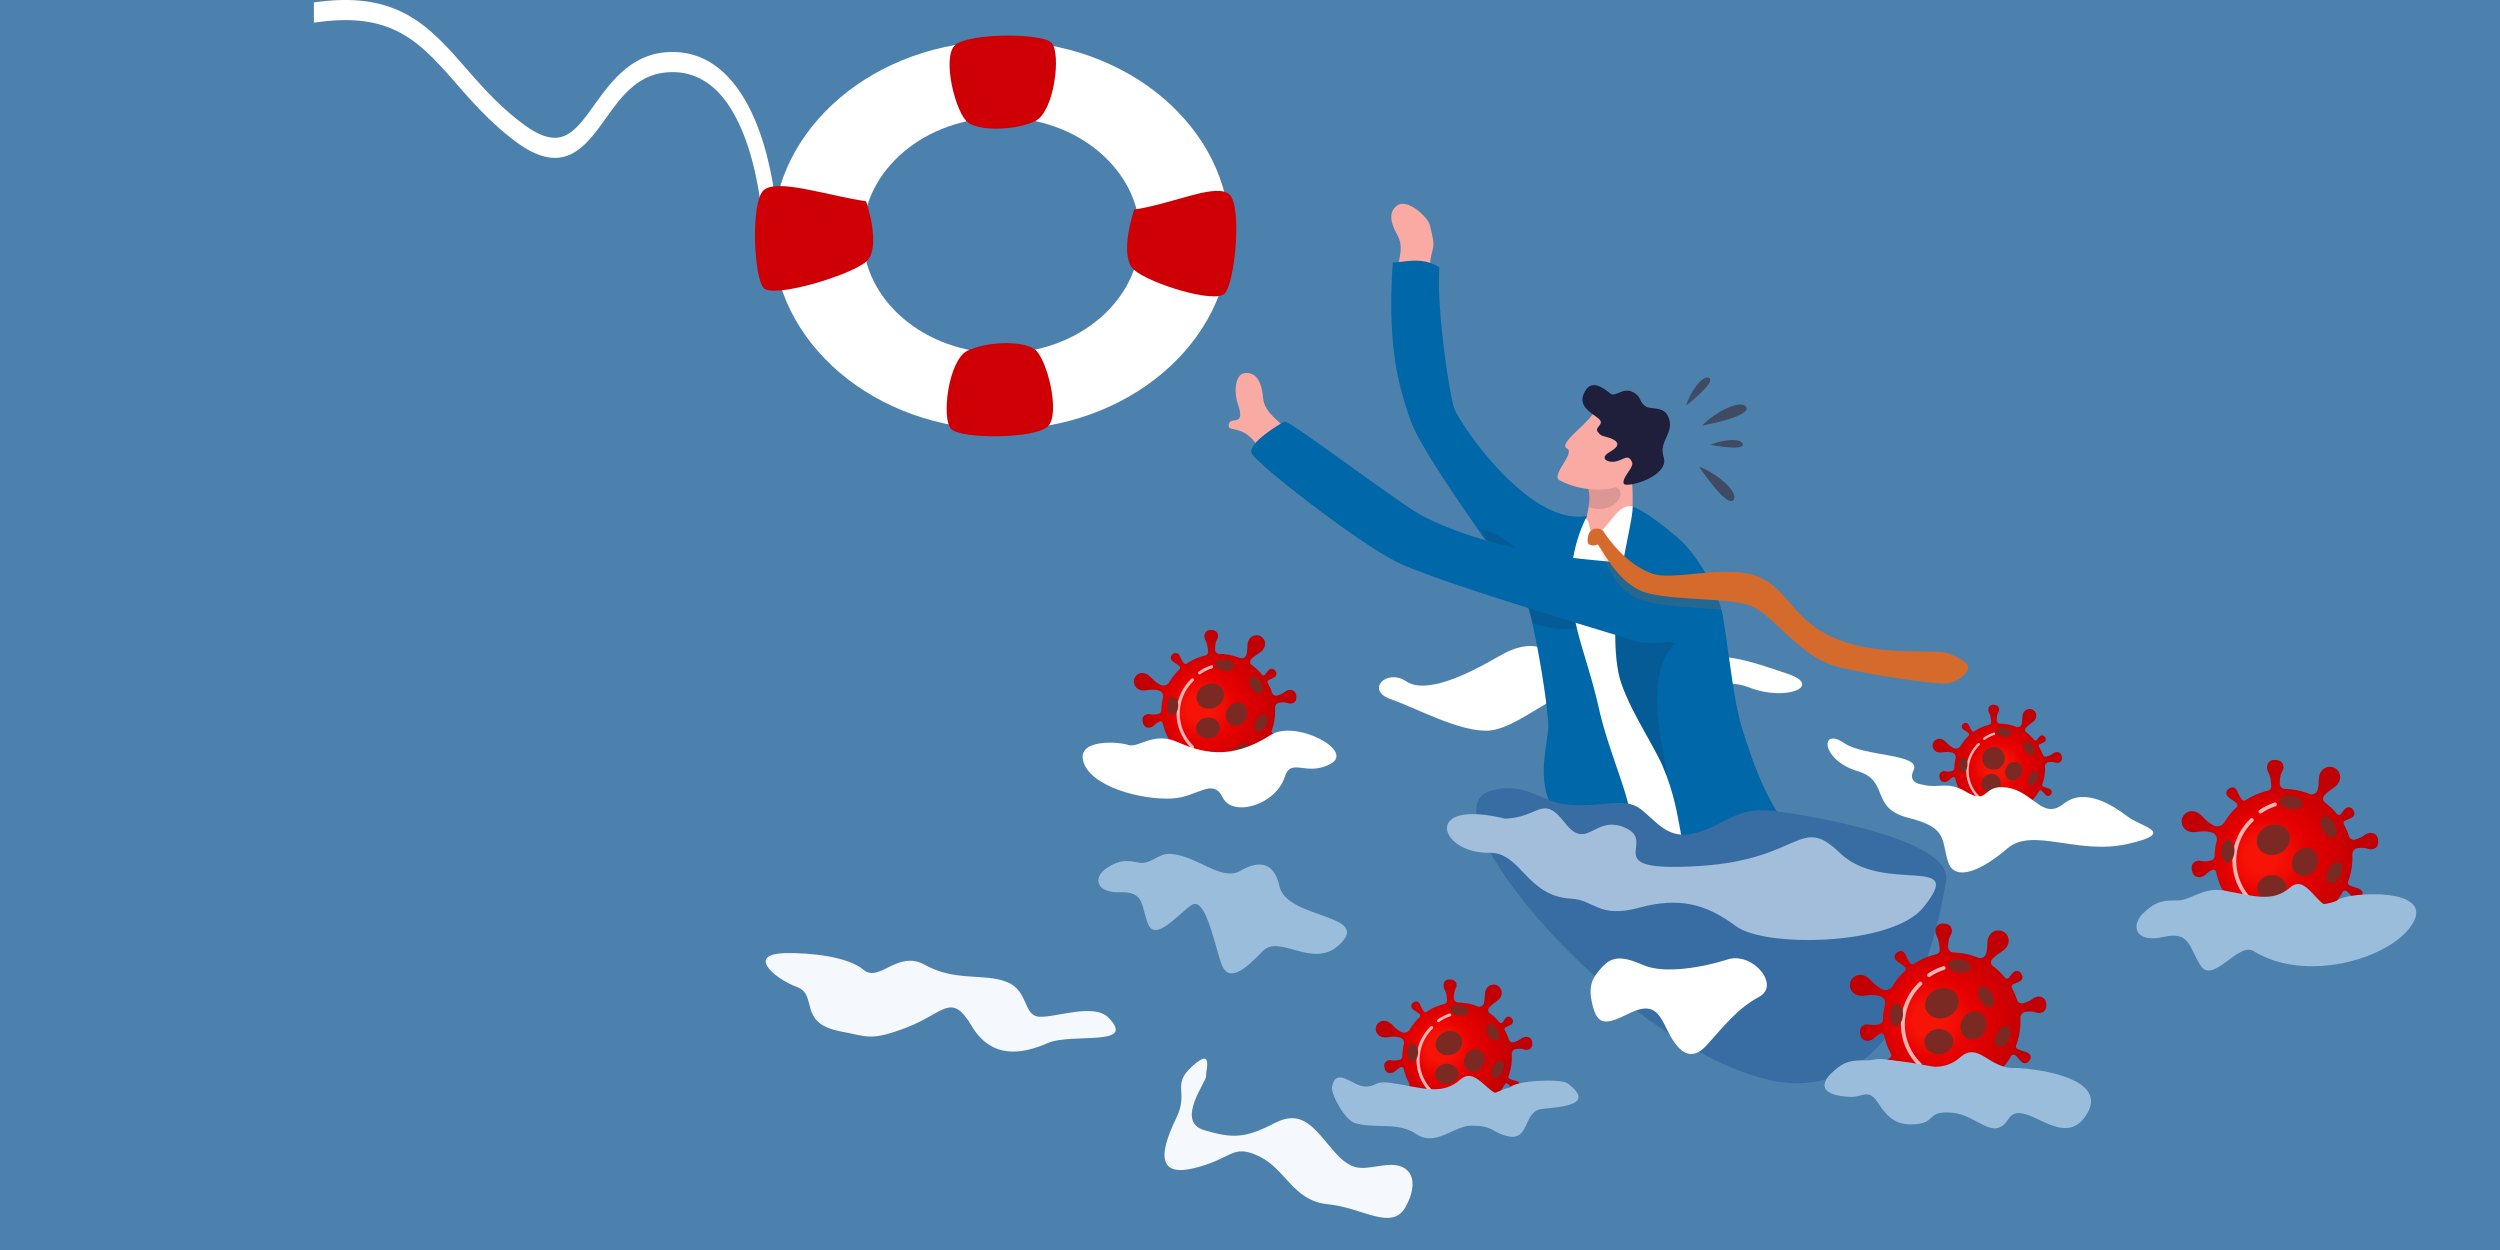 <svg xmlns="http://www.w3.org/2000/svg" xmlns:xlink="http://www.w3.org/1999/xlink" id="Laag_1" data-name="Laag 1" viewBox="0 0 900 450"><defs><style>.cls-1{fill:#4c81ae;}.cls-14,.cls-15,.cls-19,.cls-2{fill:#1f1e3b;}.cls-2{opacity:0.46;}.cls-14,.cls-19,.cls-2,.cls-20{isolation:isolate;}.cls-3{fill:url(#Naamloos_verloop);}.cls-4{opacity:0.7;}.cls-5{fill:#fff;}.cls-6{fill:#7b2a23;}.cls-7{fill:#f5f9fd;}.cls-8{fill:#9bbddc;}.cls-9{fill:url(#Naamloos_verloop_2);}.cls-10{fill:url(#Naamloos_verloop_3);}.cls-11{fill:url(#Naamloos_verloop_5);}.cls-12{fill:#cf0005;}.cls-13{fill:#f9aaa2;}.cls-14{opacity:0.14;}.cls-16{fill:#0067a8;}.cls-17{opacity:0.77;}.cls-18{fill:#3b3b4d;}.cls-19{opacity:0.17;}.cls-20,.cls-21{fill:#d46b2c;}.cls-20{opacity:0.18;}.cls-22{fill:#376da2;}.cls-23{fill:#a2beda;}.cls-24{fill:url(#Naamloos_verloop_6);}</style><radialGradient id="Naamloos_verloop" cx="718.94" cy="174.03" r="22.74" gradientTransform="matrix(1, 0, 0, -1, 0, 450)" gradientUnits="userSpaceOnUse"><stop offset="0.15" stop-color="#f71407"></stop><stop offset="0.29" stop-color="#f00b04"></stop><stop offset="0.41" stop-color="#e70000"></stop><stop offset="0.86" stop-color="#c00004"></stop></radialGradient><radialGradient id="Naamloos_verloop_2" cx="523.48" cy="72.51" fx="516.998" r="26.59" xlink:href="#Naamloos_verloop"></radialGradient><radialGradient id="Naamloos_verloop_3" cx="816.11" cy="142.07" fx="807.666" r="34.65" gradientTransform="matrix(1, 0.01, 0.01, -1, 3.37, 442.42)" xlink:href="#Naamloos_verloop"></radialGradient><radialGradient id="Naamloos_verloop_5" cx="437.63" cy="195.09" fx="430.63" r="28.71" xlink:href="#Naamloos_verloop"></radialGradient><radialGradient id="Naamloos_verloop_6" cx="697.28" cy="82.13" fx="688.828" r="34.68" gradientTransform="matrix(1, 0.01, 0.01, -1, 3.37, 442.42)" xlink:href="#Naamloos_verloop"></radialGradient></defs><rect class="cls-1" width="900" height="450"></rect><path class="cls-2" d="M598,332.63h0l-.13-.14A.86.86,0,0,1,598,332.63Z"></path><path class="cls-2" d="M659.89,350.77c-5.32-5-15.8-7.26-20.75-10.21-4.67-2.79-24.39-17.51-22.31-26.4l38.44,17.66C655.39,338.6,657.2,342.17,659.89,350.77Z"></path><path class="cls-3" d="M732.71,258.9a2.45,2.45,0,0,0-.83-3.35l-.17-.09a2.49,2.49,0,0,0-3.31,1.21h0c-.59,1.19-.18,2.35-.63,4a1.43,1.43,0,0,1-1.72,1.06.66.66,0,0,1-.2-.06,16.66,16.66,0,0,0-5.79-1.14,1.26,1.26,0,0,1-1.23-1.24c0-2.78.87-2.83.85-3.8,0-1.45-1.13-1.75-2.08-1.76a1.64,1.64,0,0,0-1.78,1.5,1.28,1.28,0,0,0,0,.19c0,1.61.81,1.06,1,4.52a1,1,0,0,1-.77,1,16.09,16.09,0,0,0-5.26,2.31h0a.64.64,0,0,1-.87-.14c-.85-1.09-1-2-1.39-2.44a1.19,1.19,0,0,0-1.69-.15l-.15.15a1.12,1.12,0,0,0-.25,1.56l.08.1c.64.73,1,.6,2.15,1.63a.65.65,0,0,1,.08.92.6.6,0,0,1-.08.08,16,16,0,0,0-2.84,3.55,2,2,0,0,1-2.62.75c-2.26-1.21-2.78-2.71-4.17-3.13a2.44,2.44,0,0,0-3.16,1.39l-.06.19a2.49,2.49,0,0,0,1.73,3.07h0c1.53.46,2.79-.51,5.29.17a1.67,1.67,0,0,1,1.17,2,16.28,16.28,0,0,0-.45,3.55,1.12,1.12,0,0,1-.83,1.06c-2.15.53-2.47-.15-3.32.12-1.39.45-1.35,1.59-1.09,2.5a1.66,1.66,0,0,0,2,1.28l.17,0c1.24-.38,1-.85,2.55-1.65a.64.64,0,0,1,.86.29.88.88,0,0,1,0,.15,16.56,16.56,0,0,0,1.63,4.35.63.63,0,0,1-.17.81c-1.38,1.08-2.45,1.1-3,1.52a1.19,1.19,0,0,0-.27,1.67,1,1,0,0,0,.13.16,1.13,1.13,0,0,0,1.56.37l.08-.06c.86-.64.65-1,2.17-2.36a.66.66,0,0,1,.92,0l0,0a16.15,16.15,0,0,0,2.4,2.49,1,1,0,0,1,.17,1.4c-1.57,2.09-3.15,2.35-3.79,3.67a2.45,2.45,0,0,0,.88,3.34l.18.09a2.49,2.49,0,0,0,3.3-1.24h0c.7-1.44-.06-2.83,1-5.17A.62.62,0,0,1,712,291l.07,0a16.33,16.33,0,0,0,5.29,1.8.64.64,0,0,1,.54.71l0,.08c-.38,1.44-1,1.56-1,2.34-.14,1.45.93,1.87,1.87,2a1.65,1.65,0,0,0,2-1.26l0-.22c.11-1-.18-1.19-.38-2a1.22,1.22,0,0,1,.93-1.46l.15,0a16,16,0,0,0,5.54-1.55,1.59,1.59,0,0,1,2.12.74l0,0c1,2.26.61,3.75,1.47,4.89a2.43,2.43,0,0,0,3.37.74l.16-.11a2.47,2.47,0,0,0,.43-3.47l0,0c-.92-1.23-2.42-1.24-4-3a1.63,1.63,0,0,1,.14-2.26,15.83,15.83,0,0,0,3.32-4.1.65.65,0,0,1,.86-.28.71.71,0,0,1,.14.1c.84.7,1.18,1.35,1.65,1.64.83.51,1.4,0,1.75-.54a1.12,1.12,0,0,0-.2-1.56l-.11-.07c-.83-.53-1.09-.31-2.57-1a.65.65,0,0,1-.34-.8,16.32,16.32,0,0,0,1-6.46,1.45,1.45,0,0,1,1.24-1.51c2.29-.32,2.52.41,3.41.24,1.43-.29,1.53-1.43,1.37-2.36a1.67,1.67,0,0,0-1.83-1.5l-.17,0c-1.43.28-1,.86-3.42,1.59a1.15,1.15,0,0,1-1.42-.73A15.78,15.78,0,0,0,734,268.8a.65.65,0,0,1,.27-.88h0a13.93,13.93,0,0,0,1.74-.84,1.19,1.19,0,0,0,.21-1.67,1.14,1.14,0,0,0-.15-.16,1.11,1.11,0,0,0-1.55-.31l-.1.07a5.58,5.58,0,0,0-1.08,1.34.65.65,0,0,1-.92.08l-.08-.08a16.44,16.44,0,0,0-2.84-2.69,1.11,1.11,0,0,1-.25-1.55l.07-.09C730.74,260.41,732.12,260.1,732.71,258.9Z"></path><g class="cls-4"><path class="cls-5" d="M712.35,287.44a.43.43,0,0,1-.34-.13,13.71,13.71,0,0,1-.3-19.39l.3-.3a.45.45,0,0,1,.63.65,12.78,12.78,0,0,0-.34,18.06l.34.34a.44.44,0,0,1,0,.62h0A.44.44,0,0,1,712.35,287.44Z"></path><path class="cls-5" d="M714.37,266.38a.45.45,0,0,1-.29-.82,13.74,13.74,0,0,1,3.57-1.79.46.46,0,0,1,.6.22.45.45,0,0,1-.23.6l-.09,0a12.87,12.87,0,0,0-3.33,1.68A.49.49,0,0,1,714.37,266.38Z"></path></g><ellipse class="cls-6" cx="721.5" cy="263.66" rx="1.58" ry="2.65" transform="translate(357.74 940.24) rotate(-81.81)"></ellipse><path class="cls-6" d="M706.84,272.68c.87,0,1.52,1.26,1.45,2.72s-.83,2.62-1.7,2.57-1.52-1.26-1.45-2.72S706,272.64,706.84,272.68Z"></path><path class="cls-6" d="M720.4,290.21c-.13.86-1.4,1.39-2.85,1.19s-2.53-1.08-2.4-1.95,1.4-1.39,2.85-1.18S720.52,289.35,720.4,290.21Z"></path><path class="cls-6" d="M728.5,286.85c.4.77-.32,1.95-1.61,2.63s-2.68.61-3.09-.16.32-1.95,1.62-2.64S728.09,286.08,728.5,286.85Z"></path><ellipse class="cls-6" cx="731.84" cy="280.18" rx="2.65" ry="1.58" transform="translate(152.43 807.79) rotate(-63.27)"></ellipse><path class="cls-6" d="M729.06,267.11c.75-.44,2,.21,2.71,1.47s.76,2.64,0,3.09-2-.21-2.72-1.47S728.31,267.56,729.06,267.11Z"></path><path class="cls-6" d="M721.07,270.87a4.06,4.06,0,1,1-5.6-1.27c.16-.09.32-.18.49-.26A3.78,3.78,0,0,1,721.07,270.87Z"></path><path class="cls-6" d="M720.19,281.35a3.45,3.45,0,1,1-4.09-2.65,2.32,2.32,0,0,1,.46-.07A3.22,3.22,0,0,1,720.19,281.35Z"></path><ellipse class="cls-6" cx="724.9" cy="277.65" rx="3.42" ry="2.98" transform="translate(155.09 804.79) rotate(-63.73)"></ellipse><path class="cls-7" d="M287,355.37c7.58,2.82.07,13,15.56,15.92,9.69,1.8,10.73,3.66,24-1.46s15.84-12.89,23.23-.51,18.6,10,27.36,6.2,32.2,1.52,22-9.09c-5.29-5.49-19.17,0-25.06-.41s-3.65-9.44-11.8-12.58-18.44,0-29.34-6.1c-9.83-5.5-16.37,6.59-22.09,1.78s-19.28-6.14-27.74-6C268.16,343.3,279,352.42,287,355.37Z"></path><path class="cls-8" d="M421.21,307.38c9.68.54,18.41,10.11,25.32,6.12s12.17-3.06,14.09,5.58c2.66,12,34,9.81,21.27,21.27-9.51,8.53-21.27-4.26-27.39,2.12s-12.41,12-15,4-5.73-23.77-10.5-20.66-13,13.47-15.68,6.83-1.07-11.7-10.1-11.43-9.69-5.59-4.72-8.78,7.52-2.65,11.57-1.86S417.06,307.15,421.21,307.38Z"></path><path class="cls-9" d="M540.22,358.93a3,3,0,0,0-1.09-4.1l-.15-.08a3,3,0,0,0-4,1.45v0c-.72,1.44-.22,2.85-.77,4.9a1.75,1.75,0,0,1-2.14,1.24l-.19-.06a20,20,0,0,0-7-1.39,1.53,1.53,0,0,1-1.5-1.51c0-3.38,1-3.44,1-4.62,0-1.77-1.37-2.13-2.53-2.15a2,2,0,0,0-2.17,1.81,2.26,2.26,0,0,0,0,.26c0,1.94,1,1.28,1.25,5.48a1.22,1.22,0,0,1-.92,1.27,19.56,19.56,0,0,0-6.41,2.81h0a.79.79,0,0,1-1.06-.17c-1-1.33-1.19-2.4-1.69-3a1.46,1.46,0,0,0-2.06-.18,1.53,1.53,0,0,0-.18.18,1.37,1.37,0,0,0-.28,1.92l.07.08c.79.9,1.17.74,2.62,2a.78.78,0,0,1,.06,1.1l-.06.06a19.51,19.51,0,0,0-3.45,4.33,2.4,2.4,0,0,1-3.19.91c-2.75-1.47-3.37-3.29-5.07-3.81a3,3,0,0,0-3.86,1.77c0,.05,0,.11-.05.16a3,3,0,0,0,2.05,3.71l.07,0c1.87.56,3.4-.63,6.43.21a2,2,0,0,1,1.43,2.44,20.28,20.28,0,0,0-.55,4.32,1.32,1.32,0,0,1-1,1.28c-2.61.65-3-.17-4,.16-1.69.54-1.65,1.93-1.33,3a2,2,0,0,0,2.36,1.57l.24-.07c1.51-.47,1.2-1,3.1-2a.77.77,0,0,1,1.05.34.62.62,0,0,1,.07.19,19.76,19.76,0,0,0,2,5.3.78.78,0,0,1-.21,1c-1.69,1.32-3,1.34-3.66,1.85a1.46,1.46,0,0,0-.35,2,.91.91,0,0,0,.18.21,1.35,1.35,0,0,0,1.85.47l.15-.1c1.05-.77.8-1.17,2.66-2.87a.77.77,0,0,1,1.09,0l.05.06a19.27,19.27,0,0,0,2.92,3,1.25,1.25,0,0,1,.21,1.71c-1.9,2.54-3.82,2.87-4.6,4.47-1,2,1.35-6.63,2.58-6a3,3,0,0,0,4-1.47l0-.05c.85-1.75-1.38,6.77-.1,3.92a.79.79,0,0,1,1-.4l.06,0a19.82,19.82,0,0,0,6.43,2.18.78.78,0,0,1,.67.88l0,.12c-.47,1.76.13-8.3,0-7.36-.17,1.77,1.13,2.28,2.27,2.42a2,2,0,0,0,2.36-1.55,2.17,2.17,0,0,0,0-.25c.13-1.21-1.52,8.75-1.76,7.73a1.48,1.48,0,0,1,1.12-1.77l.19,0a19.32,19.32,0,0,0,6.74-1.88,2,2,0,0,1,2.61.93c1.28,2.75,2-5.64,3.08-4.25A3,3,0,0,0,543,396l.15-.1c.68-.51.66,7.89-.81,5.94-1.12-1.49-2.94-1.5-4.81-3.67a2,2,0,0,1,.18-2.75,19.54,19.54,0,0,0,4-5,.76.76,0,0,1,1-.31.42.42,0,0,1,.14.09c1,.85,1.44,1.64,2,2,1,.63,1.71,0,2.14-.66a1.36,1.36,0,0,0-.22-1.9l-.15-.1c-1-.64-1.34-.37-3.14-1.18a.79.79,0,0,1-.41-1,19.9,19.9,0,0,0,1.16-7.87,1.75,1.75,0,0,1,1.5-1.83c2.79-.39,3.07.5,4.15.29,1.74-.35,1.86-1.74,1.67-2.87a2,2,0,0,0-2.17-1.82l-.25,0c-1.74.33-1.22,1-4.16,1.93a1.42,1.42,0,0,1-1.73-.88,19.6,19.6,0,0,0-1.53-3.44.78.78,0,0,1,.3-1.06h0a17.85,17.85,0,0,0,2.12-1,1.44,1.44,0,0,0,.25-2,.86.86,0,0,0-.18-.2,1.35,1.35,0,0,0-1.87-.39l-.13.1A7.07,7.07,0,0,0,541,368a.77.77,0,0,1-1.08.14l-.14-.14a19.5,19.5,0,0,0-3.47-3.26,1.37,1.37,0,0,1-.28-1.92l.07-.08C537.82,360.77,539.5,360.39,540.22,358.93Z"></path><g class="cls-4"><path class="cls-5" d="M515.45,393.65a.5.5,0,0,1-.42-.15,16.67,16.67,0,0,1,0-24,.55.55,0,0,1,.76.79,15.13,15.13,0,0,0-2.14,2.58,15.54,15.54,0,0,0,2.17,19.81.55.55,0,0,1,0,.77A.46.46,0,0,1,515.45,393.65Z"></path><path class="cls-5" d="M517.91,368a.53.53,0,0,1-.49-.23.55.55,0,0,1,.13-.76,16.67,16.67,0,0,1,4.34-2.18.55.55,0,0,1,.58.51.52.52,0,0,1-.23.49,15.5,15.5,0,0,0-4.06,2A.55.55,0,0,1,517.91,368Z"></path></g><ellipse class="cls-6" cx="526.6" cy="364.73" rx="1.92" ry="3.23" transform="matrix(0.14, -0.99, 0.99, 0.14, 90.57, 834.01)"></ellipse><path class="cls-6" d="M508.75,375.7c1.06.05,1.85,1.53,1.77,3.31s-1,3.18-2.08,3.13-1.85-1.53-1.76-3.31S507.69,375.65,508.75,375.7Z"></path><ellipse class="cls-6" cx="522.02" cy="396.54" rx="1.92" ry="3.23" transform="matrix(0.14, -0.99, 0.99, 0.14, 55.17, 856.75)"></ellipse><path class="cls-6" d="M535.09,392.94c.5.93-.38,2.37-2,3.2s-3.25.74-3.75-.2.39-2.37,2-3.2S534.6,392,535.09,392.94Z"></path><path class="cls-6" d="M540.63,382c1,.48,1.07,2.15.27,3.74s-2.22,2.5-3.17,2-1.07-2.15-.26-3.74S539.68,381.48,540.63,382Z"></path><path class="cls-6" d="M535.78,368.93c.91-.55,2.39.25,3.3,1.78s.92,3.21,0,3.76-2.39-.26-3.3-1.79S534.87,369.47,535.78,368.93Z"></path><ellipse class="cls-6" cx="521.61" cy="375.55" rx="4.89" ry="4.26" transform="translate(-108.51 248.8) rotate(-24.38)"></ellipse><ellipse class="cls-6" cx="520.82" cy="386.57" rx="4.16" ry="3.63" transform="translate(-26.55 38.61) rotate(-4.14)"></ellipse><ellipse class="cls-6" cx="530.73" cy="381.75" rx="4.16" ry="3.63" transform="translate(-46.49 688.7) rotate(-63.73)"></ellipse><path class="cls-7" d="M499.27,419.42c-8,.73-11.65,3.51-18.85-4.74S469.06,399,458.7,404.39s-15,5.55-25.32,2.42,1.06-17.57.82-19.41,2.82-10.59-4.93-3.61-1.11,9.08-5.83,18.76-8.44,21.46,6,18.08,13.89-9,23.69-4.43S465.4,432.3,478,433.52s23.07,9.81,28,1S508.61,418.57,499.27,419.42Z"></path><path class="cls-8" d="M501.3,389.93c10.72,1.63,17.79,4.61,24.46-1.33s12.11,11.36,17.59,3.11c1.91-2.87,18.61-3.44,20.92-1.73,11.49,8.5-5,8.57-9.5,9.3-6.7,1.08-3.85,12.25-12.83,9.55-5.32-1.59-4.51-3.6-12.23-3.6-6.33,0-12.78,7.7-19.78,3.07s-13.9-1.77-22.06-3.95c-3.67-1-8.89-10.56-8.32-13.2,1.59-7.38,7.44.05,12.05,0S494.36,388.88,501.3,389.93Z"></path><path class="cls-8" d="M507,391.15c10.74,3.2,24.34,5.67,33.64,1.3s8.13,9.78,8.13,9.78-12.37,2.12-15.6,1.41-17.51-2.85-20.91-1.41c-10.28,4.36-12.88-1.11-12.88-1.11s-5.08-3.25-5.08-4.94-2.56.13-6.5-2.62C487.24,393.15,507,391.15,507,391.15Z"></path><path class="cls-10" d="M841.91,281.7a3.72,3.72,0,0,0-1.24-5.11l-.27-.15a3.8,3.8,0,0,0-5.07,1.78v0c-.91,1.8-.3,3.58-1,6.14a2.2,2.2,0,0,1-2.7,1.54l-.25-.08a25.18,25.18,0,0,0-8.82-1.82,1.9,1.9,0,0,1-1.85-1.92c0-4.24,1.35-4.3,1.34-5.78,0-2.22-1.7-2.69-3.15-2.72a2.53,2.53,0,0,0-2.75,2.29,2.44,2.44,0,0,0,0,.27c0,2.45,1.22,1.62,1.51,6.91a1.53,1.53,0,0,1-1.18,1.58,24.74,24.74,0,0,0-8.06,3.45h0a1,1,0,0,1-1.33-.22c-1.29-1.68-1.48-3-2.1-3.75-1-1.12-2.05-.62-2.8,0a1.7,1.7,0,0,0-.41,2.37l.12.15c1,1.13,1.46.94,3.27,2.52a1,1,0,0,1,.05,1.41l-.05.05a25,25,0,0,0-4.38,5.39,3,3,0,0,1-4,1.12c-3.43-1.89-4.19-4.17-6.31-4.84a3.73,3.73,0,0,0-4.84,2.07c0,.1-.07.2-.1.3a3.82,3.82,0,0,0,2.62,4.71h0c2.33.73,4.27-.75,8.07.33a2.54,2.54,0,0,1,1.77,3.08,24.15,24.15,0,0,0-.74,5.42,1.7,1.7,0,0,1-1.29,1.6c-3.28.78-3.76-.26-5.06.15-2.13.66-2.09,2.4-1.7,3.8a2.53,2.53,0,0,0,3,2l.26-.07c1.89-.57,1.51-1.28,3.91-2.48a1,1,0,0,1,1.33.49l.06.19a25.17,25.17,0,0,0,2.43,6.67,1,1,0,0,1-.27,1.23c-2.13,1.63-3.76,1.64-4.62,2.28-1.21.89-.8,2-.24,2.8a1.7,1.7,0,0,0,2.33.6l.16-.11c1.33-1,1-1.47,3.36-3.58a1,1,0,0,1,1.41.1l0,0a25.36,25.36,0,0,0,3.63,3.84,1.55,1.55,0,0,1,.24,2.14c-2.41,3.17-4.83,3.55-5.82,5.56a3.71,3.71,0,0,0,1.29,5.09l.28.15a3.78,3.78,0,0,0,5-1.85c1.09-2.19-.06-4.32,1.58-7.88a1,1,0,0,1,1.33-.47l0,0a24.79,24.79,0,0,0,8,2.81,1,1,0,0,1,.79,1.17v0c-.6,2.21-1.48,2.38-1.6,3.56-.23,2.21,1.39,2.87,2.82,3.06a2.53,2.53,0,0,0,3-2l0-.24c.17-1.51-.27-1.82-.55-3.1a1.86,1.86,0,0,1,1.42-2.21l.24,0a24.56,24.56,0,0,0,8.48-2.28,2.44,2.44,0,0,1,3.25,1.16l0,0c1.57,3.46.87,5.72,2.17,7.48a3.7,3.7,0,0,0,5.11,1.18l.27-.18a3.8,3.8,0,0,0,.69-5.33l0,0c-1.4-1.88-3.68-1.92-6-4.65a2.49,2.49,0,0,1,.25-3.45,24.51,24.51,0,0,0,5.12-6.22A1,1,0,0,1,845,321c1.26,1.08,1.78,2.08,2.48,2.52,1.27.8,2.15,0,2.69-.79a1.7,1.7,0,0,0-.29-2.39.91.91,0,0,0-.16-.11c-1.26-.82-1.67-.48-3.91-1.52a1,1,0,0,1-.51-1.23,25.09,25.09,0,0,0,1.54-9.86,2.19,2.19,0,0,1,1.9-2.28c3.5-.46,3.85.66,5.21.4,2.19-.41,2.35-2.15,2.12-3.58a2.53,2.53,0,0,0-2.74-2.3l-.26,0c-2.19.4-1.54,1.3-5.24,2.38a1.76,1.76,0,0,1-2.16-1.13,25.1,25.1,0,0,0-1.88-4.32,1,1,0,0,1,.41-1.35,24,24,0,0,0,2.67-1.25c1.17-1,.71-2,.11-2.81a1.71,1.71,0,0,0-2.37-.48l-.14.1a8.43,8.43,0,0,0-1.67,2,1,1,0,0,1-1.41.12l-.12-.12A24.49,24.49,0,0,0,837,288.9a1.7,1.7,0,0,1-.36-2.38l.11-.13C838.88,284,841,283.52,841.91,281.7Z"></path><g class="cls-4"><path class="cls-5" d="M810.44,325a.68.68,0,0,1-.52-.2,20.94,20.94,0,0,1-.24-29.61l.46-.46a.68.68,0,0,1,1,0l0,0a.69.69,0,0,1,0,1l0,0a19.5,19.5,0,0,0-.72,27.58l.5.51a.68.68,0,0,1,0,1l0,0A.7.7,0,0,1,810.44,325Z"></path><path class="cls-5" d="M813.81,292.87a.69.69,0,0,1-.73-.65.7.7,0,0,1,.29-.6,20.84,20.84,0,0,1,5.48-2.69.69.69,0,0,1,.41,1.31,19.43,19.43,0,0,0-5.11,2.51A.7.7,0,0,1,813.81,292.87Z"></path></g><path class="cls-6" d="M828.79,289.47c-.2,1.32-2.16,2.11-4.37,1.77s-3.84-1.68-3.64-3,2.16-2.1,4.37-1.77S829,288.15,828.79,289.47Z"></path><path class="cls-6" d="M802.23,302.38c1.33.08,2.31,1.95,2.18,4.18s-1.31,4-2.64,3.91-2.3-2-2.17-4.18S800.9,302.31,802.23,302.38Z"></path><path class="cls-6" d="M822.69,329.34c-.2,1.31-2.16,2.11-4.37,1.77s-3.84-1.68-3.64-3,2.16-2.11,4.37-1.77S822.89,328,822.69,329.34Z"></path><path class="cls-6" d="M835.1,324.31c.61,1.18-.51,3-2.5,4s-4.09.89-4.7-.29.51-3,2.5-4S834.49,323.13,835.1,324.31Z"></path><path class="cls-6" d="M842.17,310.6c1.19.61,1.32,2.71.29,4.7s-2.81,3.11-4,2.5-1.32-2.72-.3-4.71S841,310,842.17,310.6Z"></path><path class="cls-6" d="M836.22,294.19c1.15-.67,3,.35,4.13,2.28s1.11,4,0,4.71-3-.35-4.12-2.28S835.07,294.86,836.22,294.19Z"></path><path class="cls-6" d="M824,299.82c1.2,2.7-.34,6-3.44,7.37s-6.58.3-7.77-2.4.34-6,3.44-7.37S822.78,297.12,824,299.82Z"></path><ellipse class="cls-6" cx="817.29" cy="316.1" rx="5.22" ry="4.55" transform="matrix(1, -0.06, 0.06, 1, -18.42, 52.53)"></ellipse><ellipse class="cls-6" cx="829.79" cy="310.29" rx="5.22" ry="4.55" transform="translate(178.91 911.27) rotate(-63.22)"></ellipse><path class="cls-8" d="M800.09,320.53c10.7,1.72,17.75,4.76,24.47-1.12s11.43,12.92,17,4.72c1.93-2.86,37.49-5.55,26,9.82-8.58,11.43-37.75,19.94-56.28,8.43-5.43-3.37-14.6,12-19,5.29s-3.72-12.61-13.58-10.35-11.85-4-7.09-8.6,7.67-4.56,12.29-4.56S793.16,319.41,800.09,320.53Z"></path><path class="cls-8" d="M800.16,320.53c10.71,3.29,32.05,7.89,41.38,3.6s7.15,17.62,7.15,17.62-14.15,6.27-17.38,5.53-14.24-7.34-17.94-7.13-14.55,2.47-14.55,2.47-5.05-3.3-5-5-6.3-9.2-5.59-9.19S800.16,320.53,800.16,320.53Z"></path><path class="cls-11" d="M455,233.35a3.08,3.08,0,0,0-1.07-4.22,1.71,1.71,0,0,0-.23-.13,3.16,3.16,0,0,0-4.19,1.52h0c-.74,1.5-.22,3-.79,5.1a1.83,1.83,0,0,1-2.24,1.29l-.19-.06a20.83,20.83,0,0,0-7.32-1.45,1.58,1.58,0,0,1-1.55-1.57c0-3.52,1.09-3.58,1.07-4.8,0-1.84-1.43-2.22-2.63-2.23a2.1,2.1,0,0,0-2.26,1.92,1.62,1.62,0,0,0,0,.22c0,2,1,1.34,1.31,5.71a1.26,1.26,0,0,1-1,1.31,20.32,20.32,0,0,0-6.65,2.93h0a.81.81,0,0,1-1.1-.18c-1.08-1.38-1.25-2.5-1.77-3.09a1.51,1.51,0,0,0-2.13-.19l-.19.19a1.42,1.42,0,0,0-.32,2l.1.12c.82.93,1.21.77,2.72,2.07a.82.82,0,0,1,.07,1.14.46.46,0,0,1-.07.07,20.49,20.49,0,0,0-3.59,4.49,2.48,2.48,0,0,1-3.32,1c-2.86-1.53-3.51-3.42-5.27-4a3.08,3.08,0,0,0-4,1.76,2.25,2.25,0,0,0-.08.24,3.16,3.16,0,0,0,2.2,3.88h0c1.94.59,3.53-.65,6.69.22a2.11,2.11,0,0,1,1.48,2.54,21.23,21.23,0,0,0-.57,4.49,1.39,1.39,0,0,1-1.05,1.33c-2.71.68-3.12-.18-4.19.17-1.76.56-1.72,2-1.38,3.16a2.09,2.09,0,0,0,2.48,1.61l.22-.06c1.56-.49,1.25-1.07,3.22-2.09a.81.81,0,0,1,1.09.36.68.68,0,0,1,.07.2,20.4,20.4,0,0,0,2.06,5.5.8.8,0,0,1-.21,1c-1.76,1.37-3.1,1.4-3.81,1.93a1.5,1.5,0,0,0-.36,2.1,1.24,1.24,0,0,0,.18.22,1.41,1.41,0,0,0,1.95.46l.12-.08c1.09-.8.83-1.22,2.75-3a.82.82,0,0,1,1.16.05l0,0a20.73,20.73,0,0,0,3,3.14,1.3,1.3,0,0,1,.21,1.78c-2,2.64-4,3-4.78,4.64a3.08,3.08,0,0,0,1.12,4.22,2.39,2.39,0,0,0,.22.12,3.15,3.15,0,0,0,4.17-1.56v0c.88-1.82-.09-3.57,1.24-6.53a.82.82,0,0,1,1.1-.4h0a20.39,20.39,0,0,0,6.69,2.27.82.82,0,0,1,.68.93s0,.05,0,.07c-.49,1.83-1.21,2-1.3,3-.18,1.84,1.17,2.37,2.36,2.51a2.08,2.08,0,0,0,2.45-1.62,2.17,2.17,0,0,0,0-.25c.13-1.25-.23-1.51-.48-2.57a1.54,1.54,0,0,1,1.17-1.84l.19,0a20.39,20.39,0,0,0,7-2,2,2,0,0,1,2.67.92l0,.08c1.33,2.86.77,4.74,1.86,6.19a3.08,3.08,0,0,0,4.24,1l.22-.16a3.13,3.13,0,0,0,.54-4.39l0,0c-1.17-1.55-3.06-1.56-5-3.81a2.06,2.06,0,0,1,.18-2.86,20.21,20.21,0,0,0,4.2-5.19.81.81,0,0,1,1.1-.31l.13.09c1,.88,1.49,1.71,2.07,2.07,1.06.65,1.78,0,2.23-.68a1.43,1.43,0,0,0-.27-2l-.12-.08c-1.06-.66-1.39-.38-3.26-1.23a.81.81,0,0,1-.43-1,20.53,20.53,0,0,0,1.2-8.18,1.82,1.82,0,0,1,1.57-1.9c2.89-.41,3.19.52,4.31.29,1.81-.36,1.93-1.8,1.73-3a2.09,2.09,0,0,0-2.3-1.88l-.21,0c-1.81.34-1.27,1.09-4.32,2a1.47,1.47,0,0,1-1.8-.92,21.11,21.11,0,0,0-1.59-3.57.81.81,0,0,1,.32-1.11h0a19.44,19.44,0,0,0,2.21-1.05,1.51,1.51,0,0,0,.25-2.13,1.12,1.12,0,0,0-.18-.2,1.4,1.4,0,0,0-2-.38l-.12.09a6.56,6.56,0,0,0-1.37,1.69.81.81,0,0,1-1.14.14.93.93,0,0,1-.14-.14,20.24,20.24,0,0,0-3.59-3.39,1.42,1.42,0,0,1-.32-2l.09-.11C452.55,235.26,454.28,234.86,455,233.35Z"></path><g class="cls-4"><path class="cls-5" d="M429.29,269.44a.56.56,0,0,1-.44-.16,17.3,17.3,0,0,1-.42-24.48l.42-.42a.57.57,0,0,1,.89.71.47.47,0,0,1-.1.1,16.21,16.21,0,0,0,0,23.27.57.57,0,0,1,.06.8.6.6,0,0,1-.41.2Z"></path><path class="cls-5" d="M431.84,242.81a.58.58,0,0,1-.56-.58.62.62,0,0,1,.2-.42,16.91,16.91,0,0,1,4.51-2.27.55.55,0,0,1,.7.34v0a.57.57,0,0,1-.36.72,15.83,15.83,0,0,0-4.21,2.11A.6.6,0,0,1,431.84,242.81Z"></path></g><path class="cls-6" d="M444.23,239.88c-.16,1.09-1.77,1.76-3.61,1.5s-3.19-1.36-3-2.46,1.77-1.76,3.6-1.5S444.38,238.79,444.23,239.88Z"></path><path class="cls-6" d="M422.32,250.77c1.1,0,1.93,1.59,1.84,3.44s-1.05,3.31-2.15,3.26-1.93-1.59-1.84-3.44S421.22,250.72,422.32,250.77Z"></path><ellipse class="cls-6" cx="436.13" cy="272.44" rx="2" ry="3.35" transform="translate(104.34 665.32) rotate(-81.81)"></ellipse><ellipse class="cls-6" cx="446.74" cy="270.23" rx="3.35" ry="2" transform="translate(-74.44 239) rotate(-27.74)"></ellipse><path class="cls-6" d="M455.46,257.28c1,.5,1.11,2.24.28,3.89s-2.31,2.6-3.29,2.1-1.11-2.24-.28-3.89S454.48,256.78,455.46,257.28Z"></path><path class="cls-6" d="M450.42,243.73c.95-.56,2.48.27,3.43,1.86s.95,3.34,0,3.9-2.49-.26-3.44-1.85S449.47,244.3,450.42,243.73Z"></path><ellipse class="cls-6" cx="435.69" cy="250.61" rx="5.08" ry="4.43" transform="translate(-64.6 202.19) rotate(-24.38)"></ellipse><ellipse class="cls-6" cx="434.87" cy="262.07" rx="4.32" ry="3.77" transform="translate(-17.79 32.08) rotate(-4.14)"></ellipse><ellipse class="cls-6" cx="445.17" cy="257.08" rx="4.32" ry="3.77" transform="translate(17.61 542.49) rotate(-63.73)"></ellipse><path class="cls-5" d="M692.16,282.47c5.87,1.58,8.78-1.51,15.67,2.59,8.4,5,5.56-3,14.9-1.51s12.58,11.89,20.2,5.8,17.9.71,23,4.6,18,5.79,0,9.88-34.25-6.2-43.29,1.61-19.12,12.49-21.45,4.49-.19-12-14.19-15.52-6.57-13.3-18.23-16.79c-13.41-4-13.6-16.1-4.9-10.13,7.24,5,28,3.74,25,9.86C686.53,282.1,692.16,282.47,692.16,282.47Z"></path><path class="cls-5" d="M280.62,88.77c.07,2-1.1,3.7-2.61,3.8h-.14c-1.45,0-2.66-1.51-2.73-3.45-.9-24.27-6.47-44.12-15.27-54.47-5.45-6.39-12.2-9.28-20-8.58C229.27,27,223.53,35,218,42.72c-5,7-10.16,14.11-18.23,14.11-3.94,0-8.58-1.7-14.25-5.95-9-6.75-15.62-14.3-21.45-21C151.85,16,142.23,5,117.26,7.63q-2.17.23-4.26.54V.88c1.26-.18,2.53-.34,3.83-.47,27.25-2.84,38.16,9.61,50.79,24,5.93,6.76,12,13.74,20.58,20.14C201.75,54.74,206.62,48,214,37.73c5.69-7.91,12.77-17.75,25.47-18.89,9.37-.83,17.46,2.66,24,10.4,5.37,6.3,9.6,15.27,12.57,26.65A155.25,155.25,0,0,1,280.62,88.77Z"></path><path class="cls-5" d="M360.5,14.78c-45.44,0-82.28,31.31-82.28,69.94s36.84,69.94,82.28,69.94,82.29-31.31,82.29-69.94S406,14.78,360.5,14.78Zm0,112.35c-27.55,0-49.89-19-49.89-42.41S333,42.31,360.5,42.31s49.9,19,49.9,42.41S388.06,127.13,360.5,127.13Z"></path><path class="cls-12" d="M408.31,75.44c14.41-2.13,30.07-10,34.48-5.2s1.68,31.7-1.88,35.42-26.81-3.5-32.6-8.46S408.31,75.44,408.31,75.44Z"></path><path class="cls-12" d="M311.79,72.46c-14.41-2.13-32.7-8.53-37.12-3.74s-3.29,31.26.27,35,31.06-4.53,36.85-9.5S311.79,72.46,311.79,72.46Z"></path><path class="cls-12" d="M348.58,44.18C344,41,339,20.69,343.79,16.27s30.95-4.49,34.67-.93,1.1,24.93-5.77,28.24S353.14,47.34,348.58,44.18Z"></path><path class="cls-12" d="M372.38,125.67c4.56,3.16,9.57,23.5,4.78,27.92s-30.94,4.49-34.67.93-1.1-24.93,5.77-28.25S367.81,122.52,372.38,125.67Z"></path><path class="cls-5" d="M406.14,268.18c3.58,1.26,9-4.79,17.37-1.2s18.82,7.34,33.92-2.37c8.82-5.67,30.43,5.56,21.62,10.35s-14.21-2.49-16.51,4.67c-3.29,10.23-18.79,14.72-22.38,7.45s-9-.2-18,.36c-11.24.7-30.32-4.39-32.29-13.84C388.27,266,402.71,267,406.14,268.18Z"></path><path class="cls-5" d="M536.1,263c12.38-.86,30.81-21.51,38.9-13s1,13.25,18.12,8.5,23.17-16.21,36.61-11,26.61-.65,13.91-4.9-26.71-9.76-41.53-3.79-21.72,8.62-33.37,1.5-17-11.07-29-4.12S513.33,250,506.2,245.26s-14.68,3.27-5.58,6.42S525.79,263.75,536.1,263Z"></path><path class="cls-13" d="M463.89,157.48c-2.23-2.81.64-1.61-2.81-4.89s-6-5.35-6.38-9.48c-.33-3.4-1.26-9-6.21-8.84-4.45.16-3.95,8.06-3.07,10.53,3.39,9.49-2.43,4.75-3.05,7.9s3.88,0,9,6c3.06,3.64,1.5,5,3.26,6S463.89,157.48,463.89,157.48Z"></path><path class="cls-13" d="M503.63,101.71c.24-3.58-1.45-1-.46-5.62s1.91-7.8-.11-11.44c-1.65-3-4.06-8.13.12-10.79,3.75-2.39,10.84,4.43,11.51,7,2.58,9.74.76,7,0,14.83-.47,4.73,1.57,4.94.73,6.82S503.63,101.71,503.63,101.71Z"></path><path class="cls-13" d="M574.45,203.43l13.25-5.79c-.73-6.37,1-21.71-.77-27.25-1.93-6.08-2.44-5.67-2.44-5.67l-8.78,7L571.58,175a16.75,16.75,0,0,1,.4,6.83,34.9,34.9,0,0,1-3.75,11.86C566.42,197.35,574.45,203.43,574.45,203.43Z"></path><path class="cls-14" d="M571.58,175.08a23.33,23.33,0,0,1,.32,7.5c9.09,2.75,13.26-4.48,10.77-6.61a62.12,62.12,0,0,0-7-4.21Z"></path><path class="cls-13" d="M573.56,148.8c-2.85,4.55-12.67,11-9.45,12.63s-6,9.6-2.66,11.47c8.14,4.52,20.35,4.19,23.48.75s8.3-14.89,8.3-14.89Z"></path><path class="cls-15" d="M579.73,157.75c-2.77-1-3.16-.46-4.54-2.29s3.09-2.72,0-5-6.76-4.45-5.1-8.54c2.39-5.91,6.94-2.45,9.7-.21,1.77,1.44,4.49-2.62,8.37-.39,3,1.75,1.74,3.38,4.39,5.06,1.59,1,6.3-.06,7.87,3.31,2.93,6.24-3.49,8.76-1.51,14.83,2.3,7.08-13.74,11.42-14.38,9.56-.76-2.16,3.91-5.87,3-7.77-1.37-2.87-2.64-1.09-5.45-.29-3,.86-6.78-.94-2.49-3.37S582.23,158.69,579.73,157.75Z"></path><path class="cls-5" d="M587.6,182.27c-5.85-1-8.63,8.95-13.2,9.83-2.77.54-1.71-3.88-3.17-5.08-.91-.74-1.38-1.45-2.73.35-23.16,30.76,10.11,105.72,10.11,105.72s30,12.39,44.43,13.55c17.34,1.39,11.65-4.08,10.65-8.14S601,195.63,601,195.63,597,189.23,587.6,182.27Z"></path><path class="cls-16" d="M571.29,185.74c-21.1,3.77-46-33.64-47.76-38.75s-6.45-36.08-5.34-50.75c-6.53-4-12.05-1.78-16.78-1.78-2.05,29.86,1.94,44.38,6.55,57.3,4.76,13.33,38.71,58.8,40.8,62.88,3.08,6,8.6,38.94,8.61,46.74s-7.37,26,9.4,38.7c6.87,5.21,15.87,4.83,19,1.13,5.34-6.34-5.6-25.94-10.15-46.13-4.32-19.22-10.33-30.22-10.09-46.56A55.53,55.53,0,0,1,571.29,185.74Z"></path><path class="cls-16" d="M582.58,241.85c2,10.66,12.46,25.69,16,34,8.23,19.23,4.66,31.53,13.23,39,7.16,6.23,42.87,23,55.5,10.1,4.92-5-13.68-14.22-23.4-26.7-8.9-11.42-13.28-25.1-16.57-35.45-3.18-10.05-4.42-24.12-7-40.47-1.63-10.43-10.54-23.65-15.65-28.11-12.17-10.62-16.93-11.84-16.93-11.84C588,188.88,578.32,219.17,582.58,241.85Z"></path><g class="cls-17"><path class="cls-18" d="M607,146c1.34-4.7,6.18-11.52,8.41-9.86S607,146,607,146Z"></path><path class="cls-18" d="M611.67,168c6.11,2.2,14.7,9.25,12.29,12.06S611.67,168,611.67,168Z"></path><path class="cls-18" d="M612.78,153.22c4.42-4.75,14.27-9.88,15.91-6.56S612.78,153.22,612.78,153.22Z"></path><path class="cls-18" d="M615.8,160.13c4-1.87,11.41-2.61,11.6-.13S615.8,160.13,615.8,160.13Z"></path></g><path class="cls-19" d="M600.17,279.81c-.47-1.28-1-2.6-1.57-3.95-3.56-8.31-14-23.35-16-34-.73-3.88-1-11.89-1-16.07L603,231.63C590.81,243.84,599.51,270.67,600.17,279.81Z"></path><path class="cls-19" d="M567.68,226.28c-3.32.68-11.18-.23-15.95-2-1.82-10.48-9.83-19.11-11.45-22.29-.21-.43-6.7-11.24-7.57-11.57,13.7,2.27,28.62,23.83,33.68,30.25C566.72,221.82,567.33,225.13,567.68,226.28Z"></path><path class="cls-16" d="M599.82,203c-52.17-.47-79.09-12.93-87.13-16.94s-48.61-35-50.23-34.27-13.71,7.87-11.76,11.6,37.66,31.73,52.4,39.06,87.43,28.78,87.43,28.78,21.5,2.6,22.22-10.11S599.82,203,599.82,203Z"></path><path class="cls-20" d="M574.87,195.56c.65-.26,3.88,12.13,10.75,17.49a18.32,18.32,0,0,0,6.36,3.34c6.86,1.92,18.83,2.29,27.81,3.1a28.58,28.58,0,0,0-4.2-9.59c-6.77.62-17.76.84-21.31-.35a26.85,26.85,0,0,1-7.13-3.74,44.82,44.82,0,0,1-9.47-9.68c-1.18-1.59-1-3.56-2.7-4C572.68,191.51,574,195.88,574.87,195.56Z"></path><path class="cls-21" d="M571.86,192.51a3,3,0,0,1,3.68-2.12l.09,0c1.73.45,1.72,1.19,2.89,2.78,3.54,4.76,9.05,10.87,16.61,13.42s27.47-3.74,38.38,1.28,12.14,16,28.1,22.33,35.29,3.2,40,5.11,7.42,3.63,6.87,5.54-3.68,4.57-7.41,5.18-34.39-4-42.13-6.8c-12.63-4.62-21.24-18.83-29.46-21.42s-26.94-1.67-36.65-4.38c-10.83-3-16.94-17.76-17.77-17.43a3,3,0,0,1-2.93,0C571.21,195.55,571.54,193.59,571.86,192.51Z"></path><path class="cls-22" d="M536.13,284.86c12.44-4.07,18.88,4,28.22,4.81,12.63,1.14,20.38-2.93,26.29,1.6s10,11.71,20.67,8.38,13.89-9.22,26.87-7.74,64.87,10.3,62.46,25-15.18,84.69-65.82,71.37C581.83,374.36,512.74,292.52,536.13,284.86Z"></path><path class="cls-23" d="M541.76,294.72c12.51-.38,13.44-9.05,21.61,1.51s10.61-3.41,22,1.9-10.72,15.92,26.26,13.64S647.84,293,662.29,307c15.92,15.39,46.25-.14,30,19.79-11.1,13.57-56.76,14.55-67.42,6.59s-20.36-10.53-34.84-6.59-16.27-2.89-24.34-3.27c-16.14-.75-18.06-16.74-29.5-16.52s-18-7.55-14.2-11.52C526.6,290.55,541.76,294.72,541.76,294.72Z"></path><path class="cls-24" d="M722.59,340.59a3.72,3.72,0,0,0-1.24-5.11l-.27-.15a3.8,3.8,0,0,0-5.07,1.78v0c-.91,1.8-.3,3.58-1,6.15a2.2,2.2,0,0,1-2.69,1.56l-.31-.11a25.18,25.18,0,0,0-8.82-1.82,1.91,1.91,0,0,1-1.86-1.92c0-4.24,1.36-4.3,1.35-5.78,0-2.22-1.7-2.69-3.15-2.72a2.54,2.54,0,0,0-2.75,2.31,2.26,2.26,0,0,0,0,.26c0,2.44,1.22,1.62,1.51,6.9a1.54,1.54,0,0,1-1.18,1.58A24.74,24.74,0,0,0,689,347h0a1,1,0,0,1-1.33-.22c-1.29-1.68-1.48-3-2.1-3.74-1-1.13-2-.63-2.81,0a1.71,1.71,0,0,0-.38,2.4.64.64,0,0,0,.1.13c1,1.12,1.46.93,3.27,2.52a1,1,0,0,1,.05,1.41l-.05.05a24.64,24.64,0,0,0-4.38,5.38,3,3,0,0,1-4,1.12c-3.43-1.88-4.19-4.17-6.31-4.84a3.73,3.73,0,0,0-4.84,2.07c0,.1-.07.2-.1.3a3.82,3.82,0,0,0,2.62,4.71h0c2.33.73,4.27-.75,8.07.33a2.54,2.54,0,0,1,1.77,3.08,24.15,24.15,0,0,0-.74,5.42,1.7,1.7,0,0,1-1.29,1.6c-3.28.78-3.76-.26-5.06.15-2.13.66-2.09,2.41-1.7,3.8a2.53,2.53,0,0,0,3,2,1.14,1.14,0,0,0,.25-.06c1.89-.57,1.51-1.29,3.91-2.49a1,1,0,0,1,1.33.49l.06.19a24.83,24.83,0,0,0,2.43,6.67,1,1,0,0,1-.27,1.23c-2.13,1.64-3.76,1.65-4.62,2.28-1.21.89-.8,2-.24,2.8a1.7,1.7,0,0,0,2.33.6l.16-.11c1.33-1,1-1.46,3.36-3.58a1,1,0,0,1,1.41.1l0,0a25.36,25.36,0,0,0,3.63,3.84,1.56,1.56,0,0,1,.24,2.14c-2.42,3.17-4.83,3.56-5.82,5.56a3.73,3.73,0,0,0,1.29,5.1l.28.15a3.78,3.78,0,0,0,5-1.86c1.09-2.19-.06-4.32,1.58-7.88a1,1,0,0,1,1.33-.47l0,0a24.79,24.79,0,0,0,8,2.81,1,1,0,0,1,.79,1.17v.05c-.6,2.2-1.48,2.37-1.6,3.55-.23,2.22,1.39,2.87,2.82,3.06a2.53,2.53,0,0,0,3-2l0-.23c.17-1.52-.27-1.82-.55-3.11a1.86,1.86,0,0,1,1.42-2.21l.24,0a24.56,24.56,0,0,0,8.48-2.28,2.44,2.44,0,0,1,3.25,1.16l0,0c1.57,3.46.87,5.72,2.17,7.49A3.72,3.72,0,0,0,723.7,400l.25-.17a3.79,3.79,0,0,0,.69-5.32l0,0c-1.4-1.89-3.68-1.93-6-4.66a2.49,2.49,0,0,1,.25-3.45,24.51,24.51,0,0,0,5.12-6.22,1,1,0,0,1,1.37-.34l.12.08c1.26,1.08,1.78,2.08,2.48,2.52,1.27.8,2.15,0,2.69-.79a1.71,1.71,0,0,0-.3-2.4l-.15-.1c-1.27-.81-1.67-.48-3.91-1.52a1,1,0,0,1-.51-1.23,25.09,25.09,0,0,0,1.54-9.86,2.19,2.19,0,0,1,1.9-2.28c3.5-.46,3.85.67,5.21.41,2.19-.42,2.35-2.16,2.12-3.59a2.53,2.53,0,0,0-2.74-2.3l-.26,0c-2.19.4-1.54,1.3-5.24,2.38a1.77,1.77,0,0,1-2.16-1.13,24.39,24.39,0,0,0-1.89-4.32,1,1,0,0,1,.42-1.35,24,24,0,0,0,2.67-1.25c1.17-.95.71-2,.11-2.81a1.71,1.71,0,0,0-2.37-.48.71.71,0,0,0-.14.1,8.67,8.67,0,0,0-1.67,2,1,1,0,0,1-1.41.13.8.8,0,0,1-.13-.13,24,24,0,0,0-4.3-4.13,1.7,1.7,0,0,1-.35-2.39.64.64,0,0,1,.1-.13C719.56,342.87,721.66,342.41,722.59,340.59Z"></path><g class="cls-4"><path class="cls-5" d="M691.12,383.89a.69.69,0,0,1-.53-.2,20.91,20.91,0,0,1-.25-29.58c.16-.17.32-.32.48-.48a.68.68,0,0,1,1,0l0,0a.69.69,0,0,1,0,1l0,0a19.5,19.5,0,0,0-.72,27.58l.5.51a.68.68,0,0,1,0,1l0,0A.65.65,0,0,1,691.12,383.89Z"></path><path class="cls-5" d="M694.49,351.76a.69.69,0,0,1-.73-.65.7.7,0,0,1,.29-.6,20.81,20.81,0,0,1,5.48-2.68.68.68,0,0,1,.85.45.67.67,0,0,1-.44.85,19.75,19.75,0,0,0-5.11,2.51A.61.61,0,0,1,694.49,351.76Z"></path></g><path class="cls-6" d="M709.47,348.36c-.2,1.32-2.16,2.11-4.37,1.77s-3.84-1.68-3.64-3,2.16-2.11,4.37-1.77S709.67,347,709.47,348.36Z"></path><ellipse class="cls-6" cx="682.67" cy="365.31" rx="4.05" ry="2.41" transform="translate(279.59 1026.38) rotate(-86.78)"></ellipse><path class="cls-6" d="M703.37,388.23c-.2,1.31-2.16,2.11-4.37,1.77s-3.84-1.68-3.64-3,2.16-2.11,4.37-1.77S703.57,386.91,703.37,388.23Z"></path><ellipse class="cls-6" cx="712.18" cy="385.08" rx="4.05" ry="2.41" transform="translate(-97.27 368.54) rotate(-27.23)"></ellipse><ellipse class="cls-6" cx="721.03" cy="373.12" rx="4.05" ry="2.41" transform="translate(59.26 843.4) rotate(-62.76)"></ellipse><ellipse class="cls-6" cx="714.91" cy="358.82" rx="2.4" ry="4.03" transform="translate(-83.49 407.94) rotate(-30.17)"></ellipse><ellipse class="cls-6" cx="699.04" cy="361.18" rx="6.13" ry="5.35" transform="translate(-86.37 313.91) rotate(-23.88)"></ellipse><ellipse class="cls-6" cx="697.97" cy="374.98" rx="5.22" ry="4.55" transform="translate(-22.4 45.07) rotate(-3.64)"></ellipse><ellipse class="cls-6" cx="710.45" cy="369.16" rx="5.22" ry="4.55" transform="translate(60.78 837.08) rotate(-63.22)"></ellipse><path class="cls-8" d="M681.23,381.72c10.71,1.72,17.76,4.77,24.47-1.11s10.31,4.47,20.2,3.9c2.39-.13,36,2.49,24.47,17.86-8.58,11.43-22-7.83-27.37.51s-11.19-1.56-20.23-2.31c-9.34-.76-5.68,3.48-12.85,4.1-6.36.55-9.64-1.17-14-7.89-3.28-5-5.49-1.77-9.46-1.89-10.12-.32-11.86-4-7.09-8.61s7.67-4.55,12.29-4.56S674.31,380.61,681.23,381.72Z"></path><path class="cls-8" d="M677.73,381.62c13.7,0,35.62,8,45,3.7s8.17,9.81,8.17,9.81-9,11-17.28,4.4c-2.57-2.08-9.56,1.2-15.1.61-3.75-.4-12,2.76-12,2.76s-4.72-1.07-4.7-2.75-11.34-15.11-10.63-15.1S677.73,381.62,677.73,381.62Z"></path><path class="cls-5" d="M576.38,348.57c4-4.75,8-4.26,15.42-1.07s21.27.76,30.13-2.1,19.2,9.19,11.37,13.44-12.44,10.28-18.82,17.37-11,1.22-14.17-5.24-5.17-10.49-14.11-6-11.44,3.91-13.19-4.48C571.6,353.7,574.3,351.05,576.38,348.57Z"></path></svg>